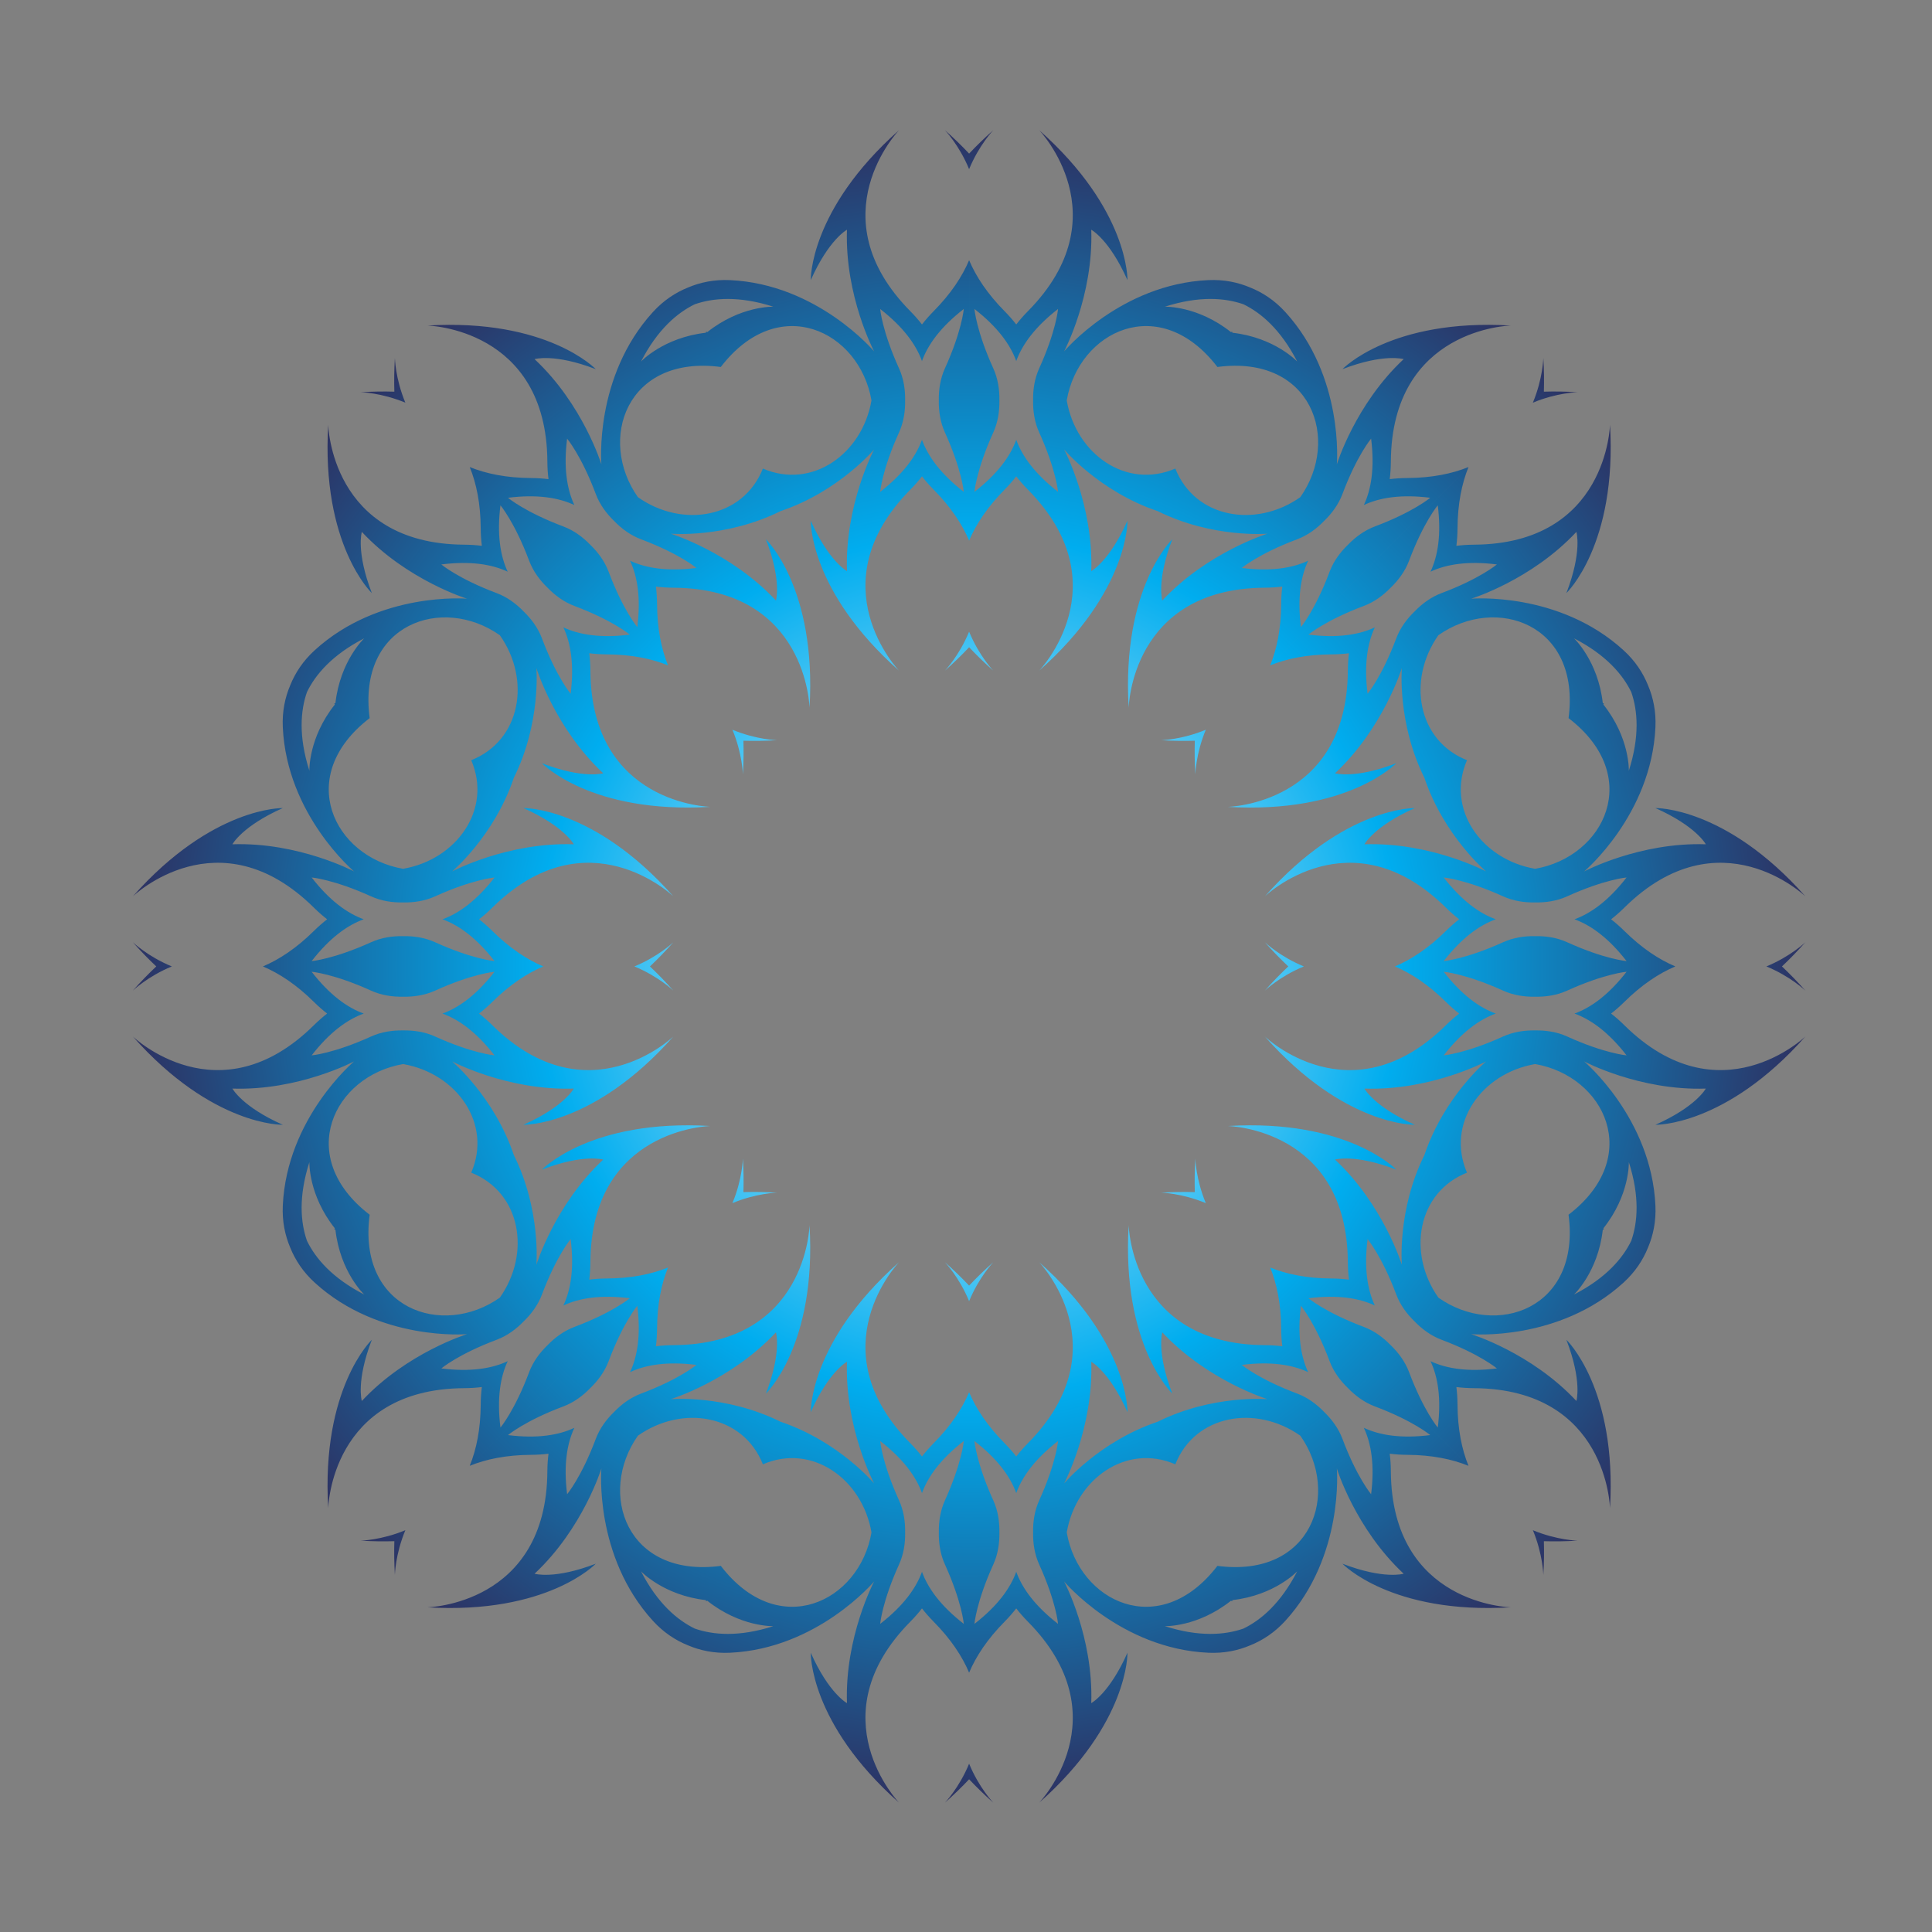 <?xml version="1.0" encoding="UTF-8" standalone="no"?>
<!-- Created with Inkscape (http://www.inkscape.org/) -->

<svg
   xmlns:dc="http://purl.org/dc/elements/1.1/"
   xmlns:cc="http://creativecommons.org/ns#"
   xmlns:rdf="http://www.w3.org/1999/02/22-rdf-syntax-ns#"
   xmlns:svg="http://www.w3.org/2000/svg"
   xmlns="http://www.w3.org/2000/svg"
   xmlns:sodipodi="http://sodipodi.sourceforge.net/DTD/sodipodi-0.dtd"
   xmlns:inkscape="http://www.inkscape.org/namespaces/inkscape"
   version="1.1"
   id="svg853"
   xml:space="preserve"
   width="800"
   height="800"
   viewBox="0 0 800 800"
   sodipodi:docname="tribal-shape-freesvg.org.svg"
   inkscape:version="0.92.4 (5da689c313, 2019-01-14)"><rect x="0" y="0" width="800" height="800" fill="#808080" stroke="none"/><defs
     id="defs857"><clipPath
       clipPathUnits="userSpaceOnUse"
       id="clipPath869"><path
         d="M 0,600 H 600 V 0 H 0 Z"
         id="path867"
         inkscape:connector-curvature="0" /></clipPath><radialGradient
       fx="0"
       fy="0"
       cx="0"
       cy="0"
       r="1"
       gradientUnits="userSpaceOnUse"
       gradientTransform="matrix(259.774,0,0,-259.774,301.043,299.941)"
       spreadMethod="pad"
       id="radialGradient889"><stop
         style="stop-opacity:1;stop-color:#ffffff"
         offset="0"
         id="stop883" /><stop
         style="stop-opacity:1;stop-color:#00adef"
         offset="0.52"
         id="stop885" /><stop
         style="stop-opacity:1;stop-color:#2c3364"
         offset="1"
         id="stop887" /></radialGradient></defs><sodipodi:namedview
     pagecolor="#ffffff"
     bordercolor="#666666"
     borderopacity="1"
     objecttolerance="10"
     gridtolerance="10"
     guidetolerance="10"
     inkscape:pageopacity="0"
     inkscape:pageshadow="2"
     inkscape:window-width="1920"
     inkscape:window-height="1018"
     id="namedview855"
     showgrid="false"
     inkscape:zoom="0.70550704"
     inkscape:cx="554.23729"
     inkscape:cy="459.32203"
     inkscape:window-x="-8"
     inkscape:window-y="-8"
     inkscape:window-maximized="1"
     inkscape:current-layer="g861" /><g
     id="g861"
     inkscape:groupmode="layer"
     inkscape:label="tribal-shape-publicdomainvectors.org [Converted]"
     transform="matrix(1.333,0,0,-1.333,0,800)"><g
       id="g863"><g
         id="g865"
         clip-path="url(#clipPath869)"><g
           id="g871"><g
             id="g873"><g
               id="g879"><g
                 id="g881"><path
                   d="m 301.043,552.438 v -4.835 c 3.086,7.504 7.512,12.113 7.512,12.113 -2.774,-2.461 -5.271,-4.894 -7.512,-7.278 M 444.285,445.522 c 0,0 -5.26,-4.428 -17.193,-8.903 -3.303,-1.241 -6.08,-3.328 -8.373,-5.7 -2.375,-2.292 -4.463,-5.072 -5.7,-8.377 -4.477,-11.931 -8.904,-17.19 -8.904,-17.19 -1.139,9.035 -0.054,15.704 2.25,20.621 -4.915,-2.305 -11.586,-3.391 -20.618,-2.254 0,0 5.26,4.429 17.191,8.905 3.302,1.239 6.083,3.327 8.375,5.699 2.373,2.292 4.459,5.072 5.701,8.376 4.473,11.933 8.903,17.191 8.903,17.191 1.137,-9.036 0.052,-15.703 -2.252,-20.621 4.915,2.306 11.584,3.391 20.62,2.253 m -79.182,9.078 c -15.249,-6.591 -30.862,4.519 -33.735,21.165 3.723,21.559 28.815,33.833 46.805,10.388 29.301,3.857 38.364,-22.565 25.751,-40.441 -13.8,-9.739 -32.699,-6.555 -38.821,8.888 m 21.141,51.037 c 5.422,-2.622 11.565,-7.791 16.72,-17.796 0,0 -6.957,7.452 -20.132,8.946 0,0 -0.028,0.132 -0.1,0.368 -0.218,-0.116 -0.332,-0.188 -0.332,-0.188 -10.376,8.261 -20.562,7.909 -20.562,7.909 10.72,3.427 18.718,2.74 24.406,0.761 m -63.431,-39.824 c 5.271,-11.603 5.859,-18.454 5.859,-18.454 -7.193,5.586 -11.141,11.07 -12.988,16.175 -1.846,-5.105 -5.793,-10.589 -12.989,-16.175 0,0 0.588,6.851 5.86,18.454 1.461,3.213 1.95,6.654 1.893,9.952 0.057,3.298 -0.432,6.74 -1.893,9.953 -5.272,11.602 -5.86,18.452 -5.86,18.452 7.196,-5.584 11.143,-11.068 12.989,-16.174 1.847,5.106 5.795,10.59 12.988,16.174 0,0 -0.588,-6.85 -5.859,-18.452 -1.461,-3.213 -1.95,-6.655 -1.893,-9.953 -0.057,-3.298 0.432,-6.739 1.893,-9.952 m 108.889,-14.505 c 0.22,1.737 0.338,3.556 0.349,5.457 0.246,41.515 37.287,42.258 37.287,42.258 -37.289,2.24 -52.327,-13.547 -52.327,-13.547 12.926,4.974 19.017,3.112 19.017,3.112 -15.038,-14.046 -20.757,-32.686 -20.757,-32.686 0,0 2.364,27.213 -16.029,47.345 -3.29,3.598 -6.99,6.022 -10.851,7.575 -3.828,1.631 -8.159,2.533 -13.027,2.314 -27.24,-1.229 -44.812,-22.142 -44.812,-22.142 0,0 9.136,17.224 8.435,37.791 0,0 5.624,-2.991 11.244,-15.649 0,0 0.535,21.796 -27.418,46.58 0,0 25.665,-26.716 -3.516,-56.246 -1.336,-1.352 -2.539,-2.723 -3.613,-4.106 -1.075,1.383 -2.276,2.754 -3.613,4.106 -5.361,5.426 -8.871,10.757 -11.028,15.845 v -87.1 c 2.157,5.088 5.667,10.419 11.028,15.845 1.337,1.353 2.538,2.723 3.613,4.107 1.074,-1.384 2.277,-2.754 3.613,-4.107 29.181,-29.529 3.516,-56.246 3.516,-56.246 27.953,24.784 27.418,46.58 27.418,46.58 -5.62,-12.658 -11.244,-15.648 -11.244,-15.648 0.701,20.566 -8.435,37.791 -8.435,37.791 0,0 10.994,-13.086 29.074,-19.164 17.083,-8.486 34.108,-7.008 34.108,-7.008 0,0 -18.639,-5.719 -32.686,-20.757 0,0 -1.863,6.091 3.113,19.017 0,0 -15.79,-15.037 -13.55,-52.327 0,0 0.745,37.04 42.261,37.286 1.9,0.012 3.719,0.131 5.458,0.35 -0.22,-1.737 -0.34,-3.557 -0.35,-5.458 -0.046,-7.628 -1.334,-13.879 -3.406,-19.003 l 61.589,61.589 c -5.123,-2.072 -11.374,-3.359 -19.003,-3.405 -1.903,-0.011 -3.72,-0.13 -5.458,-0.349 m 47.715,37.634 c 0,0 -0.129,-6.389 -3.251,-13.878 l 3.419,3.42 c 0.1,3.271 0.055,6.755 -0.168,10.458 M 301.043,403.928 v -4.837 c 2.241,-2.384 4.738,-4.815 7.512,-7.277 0,0 -4.426,4.609 -7.512,12.114 m -7.513,-12.114 c 2.775,2.462 5.27,4.893 7.513,7.277 l -0.002,4.837 c -3.084,-7.505 -7.511,-12.114 -7.511,-12.114 m -66.017,-18.342 3.42,-3.423 c 3.271,-0.098 6.754,-0.052 10.458,0.168 0,0 -6.389,0.13 -13.878,3.255 M 125.919,475.064 c -3.125,7.489 -3.252,13.878 -3.252,13.878 -0.223,-3.703 -0.267,-7.187 -0.167,-10.459 z m 175.122,77.374 c -2.241,2.384 -4.736,4.817 -7.513,7.278 0,0 4.429,-4.609 7.513,-12.113 z M 122.5,478.483 c -3.272,0.1 -6.756,0.057 -10.459,-0.166 0,0 6.389,-0.129 13.878,-3.254 z m 86.669,-171.029 c 0,0 -4.607,-4.426 -12.113,-7.513 7.506,-3.086 12.113,-7.511 12.113,-7.511 -2.461,2.773 -4.893,5.268 -7.275,7.511 2.382,2.243 4.814,4.739 7.275,7.513 m 21.596,52.138 c 0.223,3.704 0.268,7.187 0.168,10.457 l -3.42,3.423 c 3.125,-7.491 3.252,-13.88 3.252,-13.88 M 41.268,292.428 c 0,0 4.608,4.427 12.112,7.513 -7.504,3.087 -12.112,7.513 -12.112,7.513 2.461,-2.774 4.893,-5.27 7.277,-7.513 -2.384,-2.243 -4.816,-4.738 -7.277,-7.513 m 84.651,-167.612 c -7.489,-3.123 -13.878,-3.25 -13.878,-3.25 3.704,-0.222 7.187,-0.267 10.459,-0.166 z m 44.145,57.45 c -2.372,-2.293 -4.459,-5.071 -5.699,-8.375 -4.476,-11.934 -8.904,-17.192 -8.904,-17.192 -1.137,9.037 -0.053,15.703 2.253,20.619 -4.917,-2.302 -11.585,-3.39 -20.62,-2.252 0,0 5.257,4.43 17.189,8.905 3.305,1.242 6.085,3.328 8.378,5.699 2.371,2.293 4.459,5.072 5.698,8.377 4.476,11.932 8.905,17.191 8.905,17.191 1.138,-9.037 0.051,-15.705 -2.253,-20.623 4.917,2.307 11.585,3.393 20.621,2.256 0,0 -5.258,-4.43 -17.192,-8.906 -3.304,-1.238 -6.083,-3.326 -8.376,-5.699 m -55.233,40.545 c -23.446,17.988 -11.171,43.084 10.387,46.804 16.646,-2.873 27.758,-18.486 21.165,-33.734 15.443,-6.123 18.628,-25.02 8.889,-38.822 -17.876,-12.614 -44.299,-3.549 -40.441,25.752 m -19.485,-8.073 c -1.979,5.69 -2.667,13.688 0.761,24.407 0,0 -0.351,-10.188 7.91,-20.561 0,0 -0.073,-0.115 -0.189,-0.334 0.236,-0.068 0.368,-0.1 0.368,-0.1 1.494,-13.175 8.947,-20.13 8.947,-20.13 -10.005,5.154 -15.174,11.298 -17.797,16.718 m 1.467,57.575 c 5.584,7.193 11.068,11.138 16.174,12.986 -5.106,1.847 -10.59,5.795 -16.174,12.989 0,0 6.85,-0.588 18.453,-5.86 3.213,-1.461 6.654,-1.949 9.952,-1.893 3.299,-0.056 6.74,0.432 9.952,1.893 11.603,5.272 18.452,5.859 18.452,5.859 -5.582,-7.193 -11.067,-11.141 -16.173,-12.988 5.106,-1.848 10.589,-5.793 16.175,-12.986 0,0 -6.851,0.585 -18.454,5.859 -3.212,1.459 -6.654,1.949 -9.952,1.892 -3.298,0.057 -6.739,-0.433 -9.952,-1.892 -11.603,-5.274 -18.453,-5.859 -18.453,-5.859 m 16.174,42.27 c -5.106,1.847 -10.59,5.794 -16.174,12.989 0,0 6.85,-0.589 18.453,-5.861 3.213,-1.461 6.654,-1.949 9.952,-1.892 3.298,-0.057 6.74,0.431 9.952,1.892 11.603,5.272 18.454,5.861 18.454,5.861 -5.586,-7.195 -11.069,-11.142 -16.175,-12.989 5.106,-1.847 10.589,-5.793 16.175,-12.988 0,0 -6.851,0.588 -18.454,5.859 -3.212,1.461 -6.654,1.95 -9.952,1.893 -3.298,0.057 -6.739,-0.432 -9.952,-1.893 -11.603,-5.271 -18.453,-5.859 -18.453,-5.859 5.584,7.195 11.068,11.141 16.174,12.988 m 1.844,62.49 c -3.858,29.3 22.565,38.364 40.441,25.75 9.739,-13.801 6.554,-32.699 -8.889,-38.819 6.593,-15.249 -4.519,-30.863 -21.165,-33.736 -21.558,3.721 -33.833,28.814 -10.387,46.805 m -19.485,8.07 c 2.623,5.421 7.792,11.563 17.796,16.72 0,0 -7.452,-6.956 -8.946,-20.131 0,0 -0.132,-0.03 -0.368,-0.103 0.116,-0.216 0.189,-0.332 0.189,-0.332 -8.261,-10.372 -7.91,-20.561 -7.91,-20.561 -3.427,10.722 -2.74,18.719 -0.761,24.407 m 41.748,39.672 c 9.035,1.138 15.703,0.052 20.62,-2.252 -2.306,4.916 -3.39,11.584 -2.253,20.621 0,0 4.428,-5.26 8.904,-17.192 1.24,-3.304 3.327,-6.084 5.698,-8.376 2.294,-2.372 5.073,-4.46 8.377,-5.699 11.934,-4.476 17.19,-8.904 17.19,-8.904 -9.034,-1.138 -15.702,-0.052 -20.619,2.253 2.304,-4.917 3.391,-11.585 2.253,-20.621 0,0 -4.429,5.258 -8.905,17.19 -1.239,3.306 -3.327,6.084 -5.698,8.377 -2.293,2.372 -5.073,4.459 -8.378,5.7 -11.932,4.475 -17.189,8.903 -17.189,8.903 m 37.897,11.803 c -11.933,4.476 -17.191,8.904 -17.191,8.904 9.035,1.138 15.703,0.053 20.62,-2.253 -2.304,4.918 -3.391,11.585 -2.253,20.621 0,0 4.43,-5.258 8.905,-17.191 1.239,-3.304 3.327,-6.084 5.699,-8.376 2.293,-2.372 5.072,-4.46 8.377,-5.699 11.932,-4.476 17.191,-8.905 17.191,-8.905 -9.036,-1.137 -15.704,-0.051 -20.622,2.254 2.306,-4.917 3.391,-11.586 2.254,-20.621 0,0 -4.429,5.259 -8.905,17.19 -1.24,3.305 -3.328,6.085 -5.698,8.377 -2.294,2.372 -5.073,4.459 -8.377,5.699 m 48.919,49.535 c 17.991,23.445 43.084,11.171 46.807,-10.388 -2.873,-16.646 -18.489,-27.756 -33.738,-21.165 -6.119,-15.443 -25.017,-18.627 -38.82,-8.889 -12.613,17.876 -3.548,44.299 25.751,40.442 m -8.071,19.484 c 5.688,1.978 13.686,2.666 24.408,-0.761 0,0 -10.188,0.351 -20.562,-7.909 0,0 -0.114,0.072 -0.333,0.188 -0.07,-0.236 -0.102,-0.368 -0.102,-0.368 -13.173,-1.494 -20.13,-8.946 -20.13,-8.946 5.157,10.005 11.299,15.174 16.719,17.796 m 63.434,-19.919 c -5.274,11.602 -5.86,18.452 -5.86,18.452 7.193,-5.584 11.141,-11.068 12.987,-16.174 1.848,5.106 5.795,10.59 12.989,16.174 0,0 -0.588,-6.85 -5.861,-18.452 -1.459,-3.213 -1.948,-6.655 -1.893,-9.953 -0.055,-3.298 0.434,-6.74 1.893,-9.952 5.273,-11.603 5.859,-18.453 5.859,-18.453 -7.192,5.584 -11.139,11.069 -12.987,16.174 -1.846,-5.105 -5.794,-10.589 -12.987,-16.175 0,0 0.586,6.851 5.86,18.454 1.459,3.213 1.948,6.654 1.893,9.952 0.055,3.298 -0.434,6.74 -1.893,9.953 M 188.507,203.006 c -1.902,-0.014 -3.72,-0.133 -5.457,-0.354 0.218,1.739 0.338,3.559 0.35,5.461 0.246,41.514 37.284,42.26 37.284,42.26 -37.289,2.238 -52.327,-13.549 -52.327,-13.549 12.927,4.973 19.02,3.114 19.02,3.114 -15.04,-14.047 -20.758,-32.688 -20.758,-32.688 0,0 1.478,17.025 -7.009,34.109 -6.077,18.079 -19.163,29.075 -19.163,29.075 0,0 17.224,-9.139 37.791,-8.438 0,0 -2.99,-5.623 -15.649,-11.246 0,0 21.797,-0.531 46.58,27.422 0,0 -26.716,-25.666 -56.246,3.516 -1.352,1.337 -2.723,2.537 -4.107,3.611 1.384,1.074 2.755,2.275 4.107,3.613 5.428,5.361 10.757,8.871 15.846,11.029 h -0.001 c -5.088,2.157 -10.417,5.668 -15.845,11.03 -1.352,1.337 -2.723,2.538 -4.107,3.612 1.384,1.073 2.755,2.276 4.107,3.613 29.53,29.179 56.246,3.515 56.246,3.515 -24.783,27.951 -46.58,27.421 -46.58,27.421 12.658,-5.623 15.649,-11.247 15.649,-11.247 -20.567,0.701 -37.791,-8.434 -37.791,-8.434 0,0 13.086,10.994 19.163,29.073 8.487,17.082 7.009,34.109 7.009,34.109 0,0 5.718,-18.639 20.758,-32.687 0,0 -6.093,-1.862 -19.02,3.113 0,0 15.038,-15.788 52.327,-13.547 0,0 -37.04,0.743 -37.284,42.257 -0.013,1.901 -0.132,3.721 -0.35,5.458 1.737,-0.218 3.556,-0.338 5.457,-0.349 7.628,-0.045 13.88,-1.334 19.003,-3.404 v -10e-4 0 10e-4 c -2.072,5.123 -3.358,11.375 -3.404,19.002 -0.013,1.901 -0.131,3.721 -0.351,5.458 1.739,-0.219 3.558,-0.338 5.458,-0.35 41.515,-0.247 42.259,-37.286 42.259,-37.286 2.239,37.29 -13.548,52.327 -13.548,52.327 4.975,-12.926 3.113,-19.017 3.113,-19.017 -14.048,15.038 -32.687,20.757 -32.687,20.757 0,0 17.027,-1.478 34.11,7.008 18.079,6.078 29.073,19.164 29.073,19.164 0,0 -9.136,-17.225 -8.434,-37.791 0,0 -5.625,2.99 -11.247,15.648 0,0 -0.531,-21.796 27.421,-46.58 0,0 -25.667,26.717 3.516,56.246 1.336,1.353 2.536,2.723 3.611,4.107 1.075,-1.384 2.277,-2.754 3.612,-4.107 5.362,-5.426 8.871,-10.757 11.031,-15.845 l -0.002,87.1 c -2.158,-5.088 -5.667,-10.419 -11.029,-15.845 -1.335,-1.352 -2.537,-2.723 -3.612,-4.106 -1.075,1.383 -2.275,2.754 -3.611,4.107 -29.181,29.528 -3.516,56.245 -3.516,56.245 -27.952,-24.784 -27.421,-46.58 -27.421,-46.58 5.622,12.658 11.247,15.649 11.247,15.649 -0.702,-20.567 8.434,-37.791 8.434,-37.791 0,0 -17.571,20.913 -44.813,22.142 -4.869,0.219 -9.199,-0.683 -13.028,-2.314 -3.859,-1.553 -7.559,-3.977 -10.848,-7.575 -18.393,-20.132 -16.031,-47.345 -16.031,-47.345 0,0 -5.718,18.64 -20.758,32.686 0,0 6.092,1.862 19.019,-3.113 0,0 -15.038,15.788 -52.326,13.548 0,0 37.037,-0.743 37.284,-42.258 0.011,-1.901 0.132,-3.72 0.35,-5.457 -1.737,0.218 -3.556,0.338 -5.458,0.349 -7.628,0.046 -13.879,1.333 -19.003,3.405 l 30.795,-30.795 -30.795,30.795 c 2.072,-5.124 3.359,-11.375 3.405,-19.003 0.011,-1.902 0.131,-3.72 0.35,-5.458 -1.738,0.219 -3.557,0.338 -5.458,0.351 -41.514,0.245 -42.258,37.283 -42.258,37.283 -2.24,-37.288 13.547,-52.325 13.547,-52.325 -4.975,12.926 -3.112,19.018 -3.112,19.018 14.046,-15.039 32.687,-20.759 32.687,-20.759 0,0 -27.214,2.364 -47.345,-16.03 -3.599,-3.288 -6.023,-6.988 -7.576,-10.848 -1.631,-3.828 -2.534,-8.158 -2.314,-13.028 1.229,-27.241 22.142,-44.812 22.142,-44.812 0,0 -17.224,9.135 -37.79,8.434 0,0 2.99,5.624 15.648,11.247 0,0 -21.796,0.53 -46.579,-27.421 0,0 26.716,25.664 56.245,-3.515 1.352,-1.337 2.723,-2.54 4.107,-3.613 -1.384,-1.074 -2.755,-2.275 -4.107,-3.612 -5.426,-5.362 -10.757,-8.873 -15.845,-11.03 5.088,-2.158 10.419,-5.668 15.845,-11.029 1.352,-1.338 2.723,-2.539 4.107,-3.613 -1.384,-1.074 -2.755,-2.274 -4.107,-3.611 -29.529,-29.182 -56.245,-3.516 -56.245,-3.516 24.783,-27.953 46.579,-27.422 46.579,-27.422 -12.658,5.623 -15.648,11.246 -15.648,11.246 20.566,-0.701 37.79,8.438 37.79,8.438 0,0 -20.913,-17.575 -22.142,-44.817 -0.22,-4.867 0.684,-9.197 2.314,-13.025 1.553,-3.862 3.978,-7.561 7.576,-10.85 20.132,-18.394 47.345,-16.029 47.345,-16.029 0,0 -18.641,-5.721 -32.687,-20.758 0,0 -1.861,6.092 3.113,19.016 0,0 -15.788,-15.035 -13.548,-52.326 0,0 0.744,37.041 42.258,37.287 1.901,0.011 3.72,0.129 5.458,0.349 -0.219,-1.736 -0.339,-3.558 -0.35,-5.457 -0.046,-7.629 -1.332,-13.881 -3.405,-19.004 l 61.589,61.588 c -5.123,-2.07 -11.375,-3.359 -19.003,-3.402 m 42.258,37.285 c 0,0 -0.127,-6.391 -3.252,-13.879 7.489,3.123 13.878,3.254 13.878,3.254 -3.704,0.219 -7.187,0.266 -10.458,0.164 0.1,3.272 0.055,6.756 -0.168,10.461 m 68.624,-87.768 c 0,0 -0.588,-6.849 -5.86,-18.453 -1.46,-3.213 -1.949,-6.654 -1.893,-9.953 -0.056,-3.297 0.433,-6.738 1.893,-9.953 5.272,-11.601 5.86,-18.451 5.86,-18.451 -7.194,5.584 -11.141,11.068 -12.989,16.174 -1.846,-5.106 -5.794,-10.59 -12.987,-16.174 0,0 0.586,6.85 5.86,18.451 1.459,3.215 1.948,6.656 1.893,9.953 0.055,3.299 -0.434,6.74 -1.893,9.953 -5.274,11.604 -5.86,18.453 -5.86,18.453 7.193,-5.585 11.141,-11.068 12.987,-16.177 1.848,5.109 5.795,10.592 12.989,16.177 M 223.91,113.729 c -29.299,-3.858 -38.364,22.564 -25.751,40.443 13.803,9.738 32.7,6.553 38.82,-8.893 15.249,6.596 30.865,-4.515 33.738,-21.162 -3.723,-21.556 -28.816,-33.832 -46.807,-10.388 m -8.071,-19.483 c -5.42,2.623 -11.562,7.791 -16.719,17.795 0,0 6.957,-7.453 20.13,-8.945 0,0 0.032,-0.133 0.104,-0.371 0.217,0.121 0.331,0.189 0.331,0.189 10.374,-8.258 20.562,-7.908 20.562,-7.908 -10.722,-3.428 -18.718,-2.738 -24.408,-0.76 m -30.767,58.938 c -4.475,-11.932 -8.904,-17.192 -8.904,-17.192 -1.139,9.035 -0.052,15.705 2.252,20.621 -4.917,-2.304 -11.585,-3.392 -20.62,-2.254 0,0 5.258,4.43 17.191,8.905 3.304,1.238 6.083,3.328 8.377,5.699 2.37,2.295 4.459,5.072 5.698,8.377 4.476,11.931 8.905,17.191 8.905,17.191 1.137,-9.037 0.052,-15.703 -2.254,-20.621 4.918,2.305 11.586,3.389 20.622,2.252 0,0 -5.259,-4.43 -17.191,-8.906 -3.305,-1.238 -6.084,-3.324 -8.377,-5.697 -2.372,-2.293 -4.46,-5.071 -5.699,-8.375 M 286.4,147.717 c -1.073,1.381 -2.275,2.754 -3.611,4.105 -29.181,29.53 -3.516,56.246 -3.516,56.246 -27.952,-24.783 -27.421,-46.58 -27.421,-46.58 5.622,12.658 11.247,15.649 11.247,15.649 -0.702,-20.567 8.434,-37.791 8.434,-37.791 0,0 -10.994,13.086 -29.073,19.162 -17.083,8.486 -34.11,7.01 -34.11,7.01 0,0 18.639,5.718 32.687,20.757 0,0 1.862,-6.091 -3.113,-19.019 0,0 15.787,15.039 13.548,52.328 0,0 -0.743,-37.039 -42.259,-37.287 -1.9,-0.01 -3.719,-0.129 -5.458,-0.35 0.22,1.739 0.338,3.559 0.351,5.459 0.046,7.629 1.332,13.879 3.404,19.002 L 145.921,144.82 c 5.124,2.071 11.375,3.358 19.003,3.405 1.902,0.013 3.721,0.13 5.458,0.349 -0.218,-1.738 -0.338,-3.556 -0.35,-5.457 -0.246,-41.515 -37.284,-42.258 -37.284,-42.258 37.288,-2.24 52.326,13.547 52.326,13.547 -12.927,-4.976 -19.019,-3.113 -19.019,-3.113 15.04,14.047 20.758,32.687 20.758,32.687 0,0 -2.362,-27.212 16.032,-47.345 3.288,-3.6 6.988,-6.022 10.847,-7.574 3.829,-1.631 8.159,-2.536 13.028,-2.315 27.242,1.229 44.813,22.143 44.813,22.143 0,0 -9.136,-17.225 -8.434,-37.791 0,0 -5.625,2.99 -11.247,15.648 0,0 -0.531,-21.795 27.421,-46.578 0,0 -25.665,26.715 3.516,56.242 1.336,1.356 2.538,2.725 3.611,4.11 1.075,-1.385 2.277,-2.754 3.612,-4.11 5.362,-5.424 8.872,-10.756 11.031,-15.844 v 87.1 c -2.159,-5.086 -5.669,-10.416 -11.031,-15.844 -1.335,-1.351 -2.537,-2.724 -3.612,-4.105 m 7.129,60.351 c 0,0 4.428,-4.609 7.514,-12.113 v 4.838 c -2.243,2.381 -4.738,4.812 -7.514,7.275 m 7.514,-160.625 v 4.838 c -3.086,-7.504 -7.514,-12.113 -7.514,-12.113 2.776,2.459 5.271,4.891 7.514,7.275 m -178.376,63.496 c 0,0 0.127,6.391 3.253,13.877 l -3.42,-3.418 c -0.1,-3.271 -0.056,-6.755 0.167,-10.459 m 178.376,85.016 c 3.086,7.504 7.512,12.113 7.512,12.113 -2.774,-2.463 -5.271,-4.894 -7.512,-7.275 z m 178.374,-85.016 c 0.223,3.704 0.268,7.188 0.168,10.461 3.271,-0.101 6.756,-0.056 10.46,0.166 0,0 -6.389,0.129 -13.879,3.25 3.122,-7.486 3.251,-13.877 3.251,-13.877 M 301.043,47.443 c 2.241,-2.384 4.738,-4.816 7.512,-7.275 0,0 -4.426,4.609 -7.512,12.113 z m 73.528,178.969 -3.419,3.418 c -3.271,0.102 -6.756,0.057 -10.461,-0.164 0,0 6.39,-0.131 13.88,-3.254 m 112.247,51.76 c -3.214,1.459 -6.655,1.947 -9.952,1.892 -3.298,0.055 -6.738,-0.433 -9.954,-1.892 -11.601,-5.274 -18.452,-5.859 -18.452,-5.859 5.585,7.193 11.068,11.14 16.177,12.986 -5.109,1.847 -10.592,5.795 -16.177,12.989 0,0 6.851,-0.588 18.452,-5.858 3.216,-1.463 6.656,-1.951 9.954,-1.895 3.297,-0.056 6.738,0.432 9.952,1.895 11.602,5.27 18.454,5.858 18.454,5.858 -5.584,-7.194 -11.069,-11.142 -16.175,-12.989 5.106,-1.846 10.591,-5.793 16.175,-12.986 0,0 -6.852,0.585 -18.454,5.859 m 0.435,-55.361 c 3.858,-29.301 -22.565,-38.366 -40.44,-25.752 -9.741,13.802 -6.553,32.699 8.89,38.818 -6.593,15.252 4.519,30.865 21.163,33.738 21.559,-3.72 33.832,-28.816 10.387,-46.804 m 19.486,-8.073 c -2.625,-5.42 -7.793,-11.564 -17.798,-16.718 0,0 7.454,6.955 8.947,20.13 0,0 0.132,0.032 0.369,0.102 -0.117,0.217 -0.191,0.332 -0.191,0.332 8.262,10.373 7.912,20.561 7.912,20.561 3.426,-10.719 2.74,-18.717 0.761,-24.407 M 464.99,175.066 c -9.035,-1.138 -15.703,-0.05 -20.62,2.254 2.304,-4.918 3.39,-11.584 2.253,-20.621 0,0 -4.428,5.258 -8.904,17.192 -1.238,3.304 -3.325,6.082 -5.7,8.375 -2.293,2.373 -5.071,4.461 -8.373,5.699 -11.934,4.476 -17.194,8.906 -17.194,8.906 9.036,1.137 15.705,0.051 20.62,-2.254 -2.303,4.916 -3.388,11.584 -2.252,20.621 0,0 4.43,-5.259 8.904,-17.191 1.241,-3.307 3.327,-6.084 5.7,-8.377 2.293,-2.371 5.071,-4.457 8.376,-5.699 11.93,-4.475 17.19,-8.905 17.19,-8.905 m -51.971,2.274 c 1.237,-3.305 3.325,-6.082 5.7,-8.377 2.293,-2.371 5.07,-4.459 8.375,-5.697 11.931,-4.477 17.191,-8.907 17.191,-8.907 -9.036,-1.136 -15.705,-0.05 -20.62,2.254 2.304,-4.916 3.389,-11.586 2.252,-20.621 0,0 -4.43,5.26 -8.903,17.192 -1.242,3.304 -3.328,6.082 -5.701,8.375 -2.292,2.373 -5.073,4.461 -8.375,5.701 -11.931,4.472 -17.191,8.902 -17.191,8.902 9.032,1.139 15.703,0.053 20.618,-2.252 -2.304,4.918 -3.389,11.584 -2.25,20.621 0,0 4.427,-5.26 8.904,-17.191 m -34.846,-63.611 c -17.99,-23.444 -43.082,-11.17 -46.805,10.388 2.873,16.647 18.486,27.758 33.735,21.162 6.122,15.446 25.021,18.631 38.823,8.893 12.611,-17.879 3.548,-44.301 -25.753,-40.443 m 8.071,-19.483 c -5.688,-1.978 -13.686,-2.668 -24.406,0.76 0,0 10.186,-0.35 20.562,7.908 0,0 0.114,-0.068 0.332,-0.189 0.072,0.238 0.1,0.371 0.1,0.371 13.177,1.492 20.132,8.945 20.132,8.945 -5.159,-10.004 -11.298,-15.172 -16.72,-17.795 m 78.393,220.337 c -5.109,1.848 -10.592,5.795 -16.177,12.988 0,0 6.851,-0.587 18.452,-5.86 3.216,-1.461 6.656,-1.949 9.954,-1.892 3.297,-0.057 6.738,0.431 9.952,1.892 11.602,5.273 18.454,5.861 18.454,5.861 -5.584,-7.194 -11.069,-11.141 -16.175,-12.989 5.106,-1.847 10.591,-5.793 16.175,-12.987 0,0 -6.852,0.587 -18.454,5.859 -3.214,1.46 -6.655,1.949 -9.952,1.893 -3.298,0.056 -6.738,-0.433 -9.954,-1.893 -11.601,-5.272 -18.452,-5.859 -18.452,-5.859 5.585,7.193 11.068,11.14 16.177,12.987 m -8.934,49.421 c -15.443,6.12 -18.631,25.018 -8.891,38.819 17.876,12.614 44.297,3.549 40.441,-25.75 23.445,-17.991 11.172,-43.084 -10.387,-46.805 -16.644,2.873 -27.756,18.487 -21.163,33.736 m -21.979,37.831 c -4.474,-11.932 -8.904,-17.19 -8.904,-17.19 -1.136,9.036 -0.051,15.704 2.252,20.621 -4.915,-2.305 -11.584,-3.39 -20.62,-2.253 0,0 5.26,4.428 17.192,8.904 3.304,1.24 6.082,3.327 8.375,5.699 2.373,2.292 4.462,5.072 5.7,8.377 4.476,11.932 8.904,17.191 8.904,17.191 1.137,-9.036 0.051,-15.705 -2.253,-20.621 4.917,2.304 11.585,3.391 20.62,2.253 0,0 -5.26,-4.429 -17.19,-8.904 -3.305,-1.24 -6.083,-3.328 -8.376,-5.7 -2.373,-2.293 -4.459,-5.072 -5.7,-8.377 m 73.015,-16.692 c 1.979,-5.688 2.665,-13.685 -0.761,-24.407 0,0 0.35,10.189 -7.912,20.562 0,0 0.074,0.115 0.191,0.332 -0.237,0.072 -0.369,0.102 -0.369,0.102 -1.493,13.175 -8.947,20.131 -8.947,20.131 10.005,-5.157 15.173,-11.298 17.798,-16.72 M 322.813,114.164 c 5.271,-11.601 5.859,-18.451 5.859,-18.451 -7.193,5.584 -11.141,11.066 -12.988,16.176 -1.846,-5.11 -5.793,-10.592 -12.989,-16.176 0,0 0.589,6.85 5.86,18.451 1.461,3.211 1.95,6.656 1.893,9.953 0.057,3.299 -0.432,6.74 -1.893,9.953 -5.271,11.602 -5.86,18.45 -5.86,18.45 7.196,-5.582 11.143,-11.065 12.989,-16.174 1.847,5.109 5.795,10.592 12.988,16.177 0,0 -0.588,-6.851 -5.859,-18.453 -1.461,-3.215 -1.95,-6.656 -1.893,-9.953 -0.057,-3.297 0.432,-6.738 1.893,-9.953 m 181.759,167.524 c -1.352,1.337 -2.722,2.539 -4.109,3.611 1.387,1.074 2.757,2.275 4.109,3.613 5.426,5.361 10.757,8.871 15.843,11.029 -5.086,2.158 -10.417,5.668 -15.843,11.03 -1.352,1.337 -2.722,2.538 -4.109,3.612 1.387,1.074 2.757,2.276 4.109,3.613 29.528,29.18 56.245,3.515 56.245,3.515 -24.783,27.952 -46.581,27.421 -46.581,27.421 12.659,-5.623 15.65,-11.247 15.65,-11.247 -20.567,0.701 -37.791,-8.434 -37.791,-8.434 0,0 20.913,17.571 22.141,44.812 0.219,4.87 -0.684,9.2 -2.313,13.028 -1.554,3.86 -3.976,7.56 -7.575,10.848 -20.133,18.394 -47.346,16.03 -47.346,16.03 0,0 18.641,5.72 32.687,20.759 0,0 1.861,-6.092 -3.113,-19.018 0,0 15.79,15.037 13.548,52.325 0,0 -0.744,-37.037 -42.259,-37.283 -1.9,-0.012 -3.719,-0.132 -5.458,-0.351 0.22,1.738 0.34,3.556 0.351,5.458 0.046,7.628 1.334,13.879 3.405,19.003 l -61.589,-61.589 c 5.123,2.072 11.374,3.36 19.003,3.405 1.903,0.011 3.72,0.131 5.458,0.349 -0.22,-1.737 -0.338,-3.556 -0.348,-5.458 -0.249,-41.514 -37.288,-42.257 -37.288,-42.257 37.289,-2.241 52.328,13.547 52.328,13.547 -12.928,-4.975 -19.018,-3.113 -19.018,-3.113 15.038,14.048 20.758,32.687 20.758,32.687 0,0 -1.479,-17.027 7.007,-34.109 6.078,-18.079 19.163,-29.073 19.163,-29.073 0,0 -17.225,9.135 -37.791,8.434 0,0 2.991,5.624 15.648,11.247 0,0 -21.796,0.531 -46.58,-27.421 0,0 26.72,25.665 56.246,-3.515 1.354,-1.337 2.724,-2.539 4.109,-3.613 -1.385,-1.074 -2.755,-2.275 -4.109,-3.612 -5.425,-5.362 -10.757,-8.872 -15.845,-11.03 5.088,-2.158 10.42,-5.668 15.845,-11.029 1.354,-1.338 2.724,-2.539 4.109,-3.613 -1.385,-1.072 -2.755,-2.274 -4.109,-3.611 -29.526,-29.18 -56.246,-3.516 -56.246,-3.516 24.784,-27.951 46.58,-27.422 46.58,-27.422 -12.657,5.625 -15.648,11.246 -15.648,11.246 20.566,-0.701 37.791,8.436 37.791,8.436 0,0 -13.085,-10.994 -19.163,-29.073 -8.486,-17.084 -7.007,-34.109 -7.007,-34.109 0,0 -5.72,18.641 -20.758,32.688 0,0 6.09,1.859 19.018,-3.114 0,0 -15.039,15.787 -52.328,13.549 0,0 37.039,-0.746 37.288,-42.26 0.01,-1.9 0.128,-3.722 0.348,-5.461 -1.738,0.221 -3.555,0.34 -5.458,0.354 -7.627,0.043 -13.877,1.332 -19.003,3.402 2.072,-5.123 3.36,-11.373 3.406,-19.002 0.01,-1.9 0.13,-3.72 0.35,-5.459 -1.739,0.221 -3.558,0.34 -5.458,0.35 -41.516,0.248 -42.261,37.287 -42.261,37.287 -2.24,-37.289 13.55,-52.328 13.55,-52.328 -4.974,12.928 -3.113,19.019 -3.113,19.019 14.047,-15.039 32.686,-20.757 32.686,-20.757 0,0 -17.025,1.476 -34.108,-7.01 -18.08,-6.076 -29.074,-19.162 -29.074,-19.162 0,0 9.137,17.224 8.435,37.791 0,0 5.624,-2.991 11.247,-15.647 0,0 0.532,21.795 -27.421,46.578 0,0 25.665,-26.716 -3.516,-56.246 -1.336,-1.351 -2.539,-2.724 -3.613,-4.105 -1.075,1.381 -2.276,2.754 -3.613,4.105 -5.361,5.428 -8.871,10.758 -11.028,15.844 v -87.1 c 2.157,5.088 5.667,10.42 11.028,15.844 1.337,1.356 2.538,2.725 3.613,4.11 1.074,-1.385 2.277,-2.754 3.613,-4.11 29.181,-29.527 3.516,-56.242 3.516,-56.242 27.953,24.783 27.421,46.578 27.421,46.578 -5.623,-12.658 -11.247,-15.648 -11.247,-15.648 0.702,20.566 -8.435,37.791 -8.435,37.791 0,0 17.572,-20.914 44.812,-22.143 4.87,-0.221 9.199,0.684 13.029,2.315 3.859,1.552 7.559,3.974 10.849,7.574 18.393,20.133 16.029,47.345 16.029,47.345 0,0 5.719,-18.64 20.757,-32.687 0,0 -6.09,-1.861 -19.017,3.113 0,0 15.038,-15.787 52.327,-13.547 0,0 -37.041,0.743 -37.287,42.258 -0.011,1.901 -0.129,3.719 -0.349,5.457 1.738,-0.219 3.555,-0.336 5.458,-0.349 7.629,-0.047 13.88,-1.332 19.003,-3.405 l -46.192,46.192 46.192,-46.19 c -2.071,5.121 -3.359,11.373 -3.405,19.002 -0.011,1.903 -0.131,3.719 -0.351,5.457 1.739,-0.22 3.558,-0.338 5.458,-0.349 41.515,-0.246 42.259,-37.287 42.259,-37.287 2.242,37.291 -13.548,52.326 -13.548,52.326 4.974,-12.924 3.113,-19.016 3.113,-19.016 -14.046,15.037 -32.687,20.758 -32.687,20.758 0,0 27.215,-2.365 47.346,16.029 3.599,3.289 6.021,6.988 7.575,10.85 1.629,3.828 2.532,8.158 2.313,13.025 -1.228,27.242 -22.141,44.815 -22.141,44.815 0,0 17.224,-9.137 37.791,-8.436 0,0 -2.991,-5.621 -15.65,-11.246 0,0 21.798,-0.529 46.581,27.422 0,0 -26.717,-25.664 -56.245,3.516 M 392.914,292.43 c 0,0 4.608,4.425 12.116,7.511 -7.508,3.087 -12.116,7.513 -12.116,7.513 2.465,-2.774 4.895,-5.27 7.279,-7.513 -2.384,-2.243 -4.814,-4.738 -7.279,-7.511 m -21.598,-52.141 c -0.218,-3.703 -0.263,-7.184 -0.164,-10.459 l 3.419,-3.418 c -3.124,7.488 -3.255,13.877 -3.255,13.877 m 189.501,67.166 c 0,0 -4.611,-4.427 -12.113,-7.514 7.502,-3.086 12.113,-7.511 12.113,-7.511 -2.463,2.773 -4.893,5.268 -7.278,7.511 2.385,2.243 4.815,4.739 7.278,7.514 M 371.32,359.592 c 0,0 0.127,6.39 3.251,13.88 -7.49,-3.125 -13.88,-3.255 -13.88,-3.255 3.705,-0.22 7.19,-0.266 10.461,-0.168 -0.099,-3.27 -0.054,-6.753 0.168,-10.457 m 118.723,118.725 c -3.702,0.223 -7.187,0.266 -10.458,0.167 l -3.419,-3.42 c 7.49,3.124 13.877,3.253 13.877,3.253"
                   style="fill:url(#radialGradient889);stroke:none"
                   id="path891"
                   inkscape:connector-curvature="0" /></g></g></g></g></g></g></g></svg>